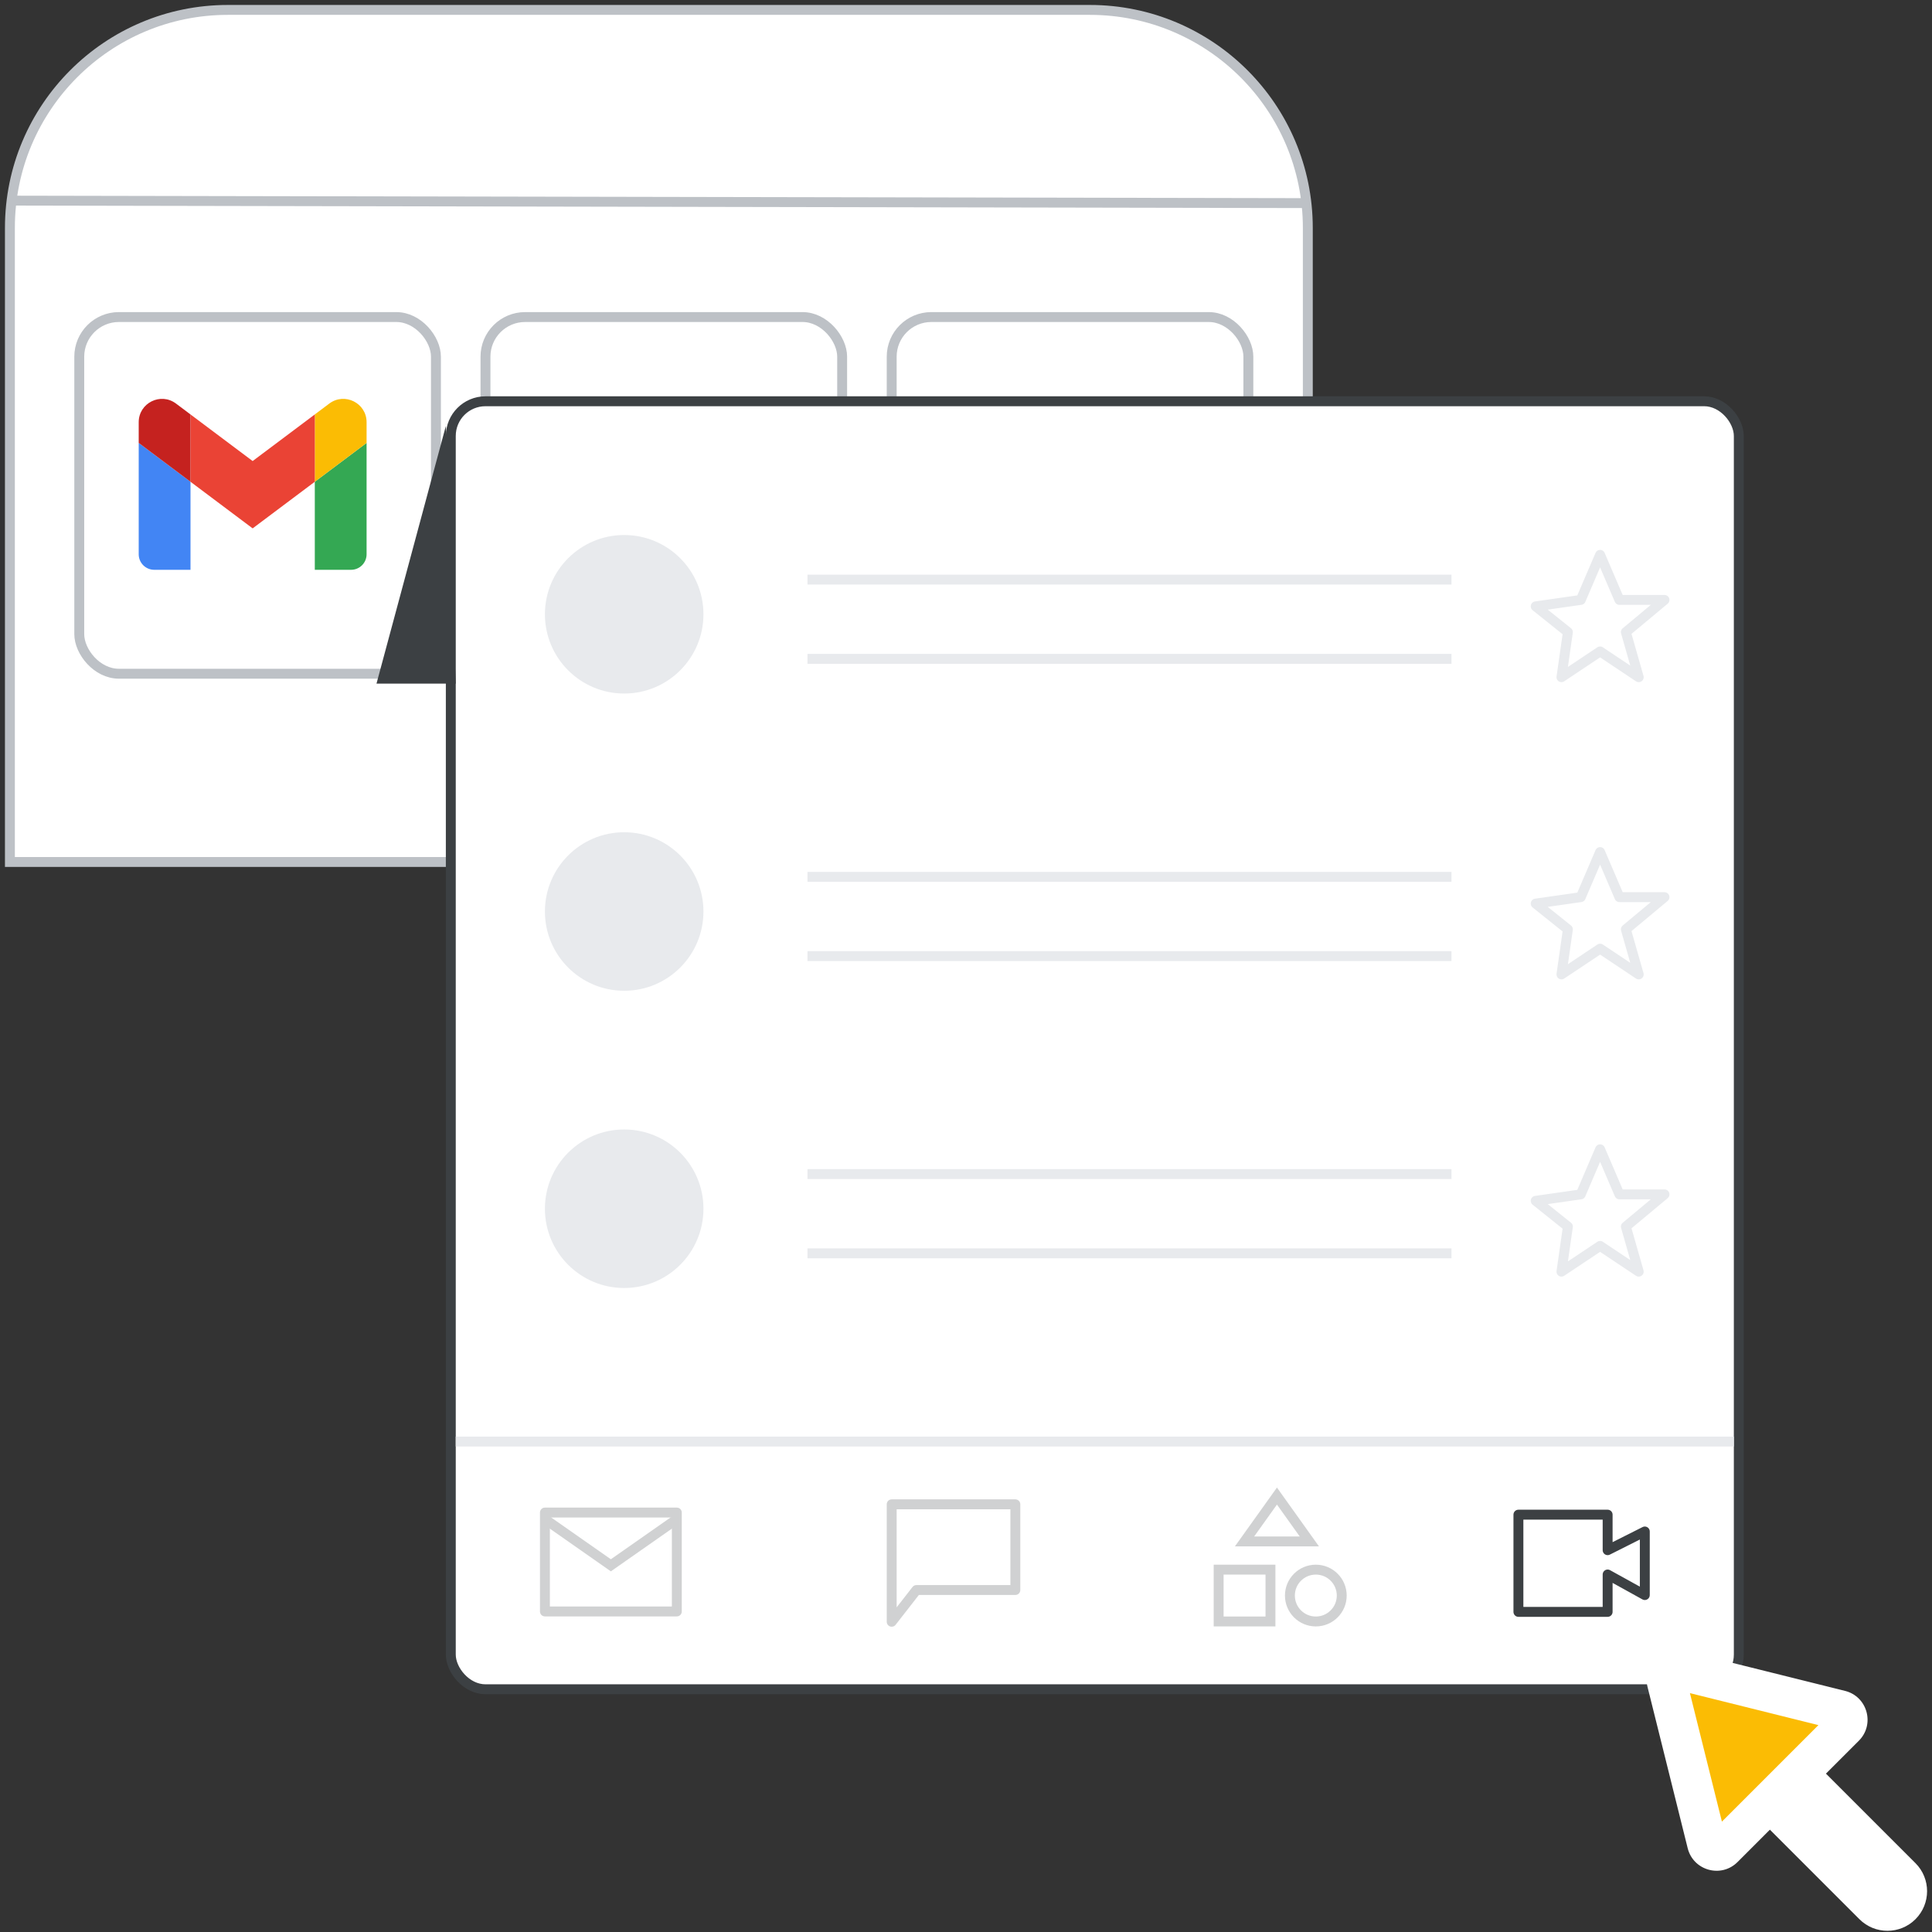 <svg width="195" height="195" viewBox="0 0 195 195" fill="none" xmlns="http://www.w3.org/2000/svg">
<rect x="0" y="0" width="195" height="195" fill="#333333" stroke="none"/>
<g id="simplify-cs-mobile-1" clip-path="url(#clip0_568_2924)">
<g id="Group">
<path id="Rectangle" d="M1 23C1 10.85 10.85 1 23 1H110C122.15 1 132 10.85 132 23V87H1V23Z" fill="white" stroke="#BDC1C6"/>
<path id="Path 6" d="M1 20.25L131.5 20.5" stroke="#BDC1C6"/>
</g>
<rect id="Rectangle_2" x="8" y="32" width="36" height="36" rx="4" stroke="#BDC1C6"/>
<rect id="Rectangle_3" x="49" y="32" width="36" height="36" rx="4" stroke="#BDC1C6"/>
<rect id="Rectangle_4" x="90" y="32" width="36" height="36" rx="4" stroke="#BDC1C6"/>
<g id="ui-box-raised">
<rect id="Rectangle Copy" x="45.5" y="40.5" width="130" height="130" rx="3.5" fill="white" stroke="#3C4043"/>
</g>
<path id="Path 5" fill-rule="evenodd" clip-rule="evenodd" d="M45 43L38 69H46L45 43Z" fill="#3C4043"/>
<g id="Cursor">
<g id="Union">
<mask id="path-8-outside-1_568_2924" maskUnits="userSpaceOnUse" x="157.538" y="158.084" width="44.548" height="44.548" fill="black">
<rect fill="white" x="157.538" y="158.084" width="44.548" height="44.548"/>
<path fill-rule="evenodd" clip-rule="evenodd" d="M169.436 168.547C168.704 168.365 168.042 169.027 168.224 169.759L172.281 186.059C172.469 186.814 173.409 187.074 173.959 186.524L178.639 181.844L189.089 192.294C189.87 193.075 191.136 193.075 191.917 192.294C192.698 191.513 192.698 190.247 191.917 189.466L181.468 179.016L186.202 174.282C186.751 173.732 186.491 172.792 185.736 172.604L169.436 168.547Z"/>
</mask>
<path fill-rule="evenodd" clip-rule="evenodd" d="M169.436 168.547C168.704 168.365 168.042 169.027 168.224 169.759L172.281 186.059C172.469 186.814 173.409 187.074 173.959 186.524L178.639 181.844L189.089 192.294C189.87 193.075 191.136 193.075 191.917 192.294C192.698 191.513 192.698 190.247 191.917 189.466L181.468 179.016L186.202 174.282C186.751 173.732 186.491 172.792 185.736 172.604L169.436 168.547Z" fill="#FBBC04"/>
<path d="M168.224 169.759L170.165 169.276L170.165 169.276L168.224 169.759ZM169.436 168.547L169.919 166.606L169.919 166.606L169.436 168.547ZM172.281 186.059L174.222 185.576L174.222 185.576L172.281 186.059ZM178.639 181.844L180.053 180.43L178.639 179.016L177.225 180.43L178.639 181.844ZM181.468 179.016L180.053 177.601L178.639 179.016L180.053 180.43L181.468 179.016ZM185.736 172.604L185.253 174.545H185.253L185.736 172.604ZM170.165 169.276C170.347 170.008 169.685 170.67 168.953 170.488L169.919 166.606C167.724 166.06 165.737 168.047 166.283 170.242L170.165 169.276ZM174.222 185.576L170.165 169.276L166.283 170.242L170.341 186.542L174.222 185.576ZM172.545 185.11C173.095 184.56 174.034 184.821 174.222 185.576L170.341 186.542C170.904 188.806 173.723 189.588 175.373 187.939L172.545 185.11ZM177.225 180.43L172.545 185.11L175.373 187.939L180.053 183.258L177.225 180.43ZM190.503 190.88L180.053 180.43L177.225 183.258L187.675 193.708L190.503 190.88ZM190.503 190.88L187.675 193.708C189.237 195.27 191.77 195.27 193.332 193.708L190.503 190.88ZM190.503 190.88L190.503 190.88L193.332 193.708C194.894 192.146 194.894 189.613 193.332 188.051L190.503 190.88ZM180.053 180.43L190.503 190.88L193.332 188.051L182.882 177.601L180.053 180.43ZM184.787 172.868L180.053 177.601L182.882 180.43L187.616 175.696L184.787 172.868ZM185.253 174.545C184.498 174.357 184.237 173.417 184.787 172.868L187.616 175.696C189.266 174.046 188.483 171.227 186.219 170.663L185.253 174.545ZM168.953 170.488L185.253 174.545L186.219 170.663L169.919 166.606L168.953 170.488Z" fill="white" mask="url(#path-8-outside-1_568_2924)"/>
</g>
</g>
<g id="Gmail_Product_Icon_96dp">
<path id="Path" d="M15.568 57.511H19.227V48.625L14 44.705V55.943C14 56.81 14.702 57.511 15.568 57.511Z" fill="#4285F4"/>
<path id="Path_2" d="M31.773 57.511H35.432C36.298 57.511 37 56.81 37 55.943V44.705L31.773 48.625V57.511Z" fill="#34A853"/>
<path id="Path_3" d="M31.773 41.83V48.625L37 44.705V42.614C37 40.676 34.788 39.569 33.236 40.732L31.773 41.83Z" fill="#FBBC04"/>
<path id="Path_4" fill-rule="evenodd" clip-rule="evenodd" d="M19.227 48.625V41.83L25.5 46.534L31.773 41.83V48.625L25.5 53.33L19.227 48.625Z" fill="#EA4335"/>
<path id="Path_5" d="M14 42.614V44.705L19.227 48.625V41.83L17.764 40.732C16.212 39.569 14 40.676 14 42.614Z" fill="#C5221F"/>
</g>
<path id="Line 9" d="M46.5 145.5H174.5" stroke="#E8EAED" stroke-linecap="square"/>
<g id="Group 4">
<g id="Group 2">
<circle id="Oval" cx="63" cy="62" r="8" fill="#E8EAED"/>
<g id="Group 3">
<path id="Line 9_2" d="M82 66.5H146" stroke="#E8EAED" stroke-linecap="square"/>
<path id="Line 9_3" d="M82 58.5H146" stroke="#E8EAED" stroke-linecap="square"/>
</g>
</g>
<path id="Path 4" fill-rule="evenodd" clip-rule="evenodd" d="M159.55 60.55L161.5 56L163.45 60.55H168L164.1 63.8L165.4 68.35L161.5 65.75L157.6 68.35L158.25 63.8L155 61.2L159.55 60.55Z" stroke="#E8EAED" stroke-linecap="round" stroke-linejoin="round"/>
</g>
<g id="Group 4_2">
<g id="Group 2_2">
<circle id="Oval_2" cx="63" cy="92" r="8" fill="#E8EAED"/>
<g id="Group 3_2">
<path id="Line 9_4" d="M82 96.5H146" stroke="#E8EAED" stroke-linecap="square"/>
<path id="Line 9_5" d="M82 88.5H146" stroke="#E8EAED" stroke-linecap="square"/>
</g>
</g>
<path id="Path 4_2" fill-rule="evenodd" clip-rule="evenodd" d="M159.55 90.55L161.5 86L163.45 90.55H168L164.1 93.8L165.4 98.35L161.5 95.75L157.6 98.35L158.25 93.8L155 91.2L159.55 90.55Z" stroke="#E8EAED" stroke-linecap="round" stroke-linejoin="round"/>
</g>
<g id="Group 4_3">
<g id="Group 2_3">
<circle id="Oval_3" cx="63" cy="122" r="8" fill="#E8EAED"/>
<g id="Group 3_3">
<path id="Line 9_6" d="M82 126.5H146" stroke="#E8EAED" stroke-linecap="square"/>
<path id="Line 9_7" d="M82 118.5H146" stroke="#E8EAED" stroke-linecap="square"/>
</g>
</g>
<path id="Path 4_3" fill-rule="evenodd" clip-rule="evenodd" d="M159.55 120.55L161.5 116L163.45 120.55H168L164.1 123.8L165.4 128.35L161.5 125.75L157.6 128.35L158.25 123.8L155 121.2L159.55 120.55Z" stroke="#E8EAED" stroke-linecap="round" stroke-linejoin="round"/>
</g>
<g id="Group 5">
<g id="Group-31">
<path id="Rectangle_5" fill-rule="evenodd" clip-rule="evenodd" d="M153.256 152.877H162.261V156.463L166.013 154.576V160.992L162.261 158.916V162.69H153.256V152.877Z" stroke="#3C4043" stroke-linejoin="round"/>
</g>
<g id="Group 2_4" opacity="0.24">
<path id="Path 9" fill-rule="evenodd" clip-rule="evenodd" d="M90 163.688V151.832H102.48V160.484H92.496L90 163.688Z" stroke="#3C4043" stroke-linejoin="round"/>
</g>
<g id="Group_2" opacity="0.24">
<path id="Path-11" fill-rule="evenodd" clip-rule="evenodd" d="M125.615 155.577L128.885 151L132.154 155.577H125.615Z" stroke="#3C4043"/>
<rect id="Rectangle_6" x="123" y="158.426" width="5.231" height="5.231" stroke="#3C4043"/>
<circle id="Oval_4" cx="132.808" cy="161.042" r="2.616" stroke="#3C4043"/>
</g>
<g id="Group_3" opacity="0.24">
<rect id="Rectangle_7" x="55" y="152.664" width="13.312" height="9.984" fill="white" stroke="#3C4043" stroke-linejoin="round"/>
<path id="Path 7" d="M55 153.33L61.656 157.989L68.311 153.33" stroke="#3C4043"/>
</g>
</g>
</g>
<defs>
<clipPath id="clip0_568_2924">
<rect width="195" height="195" fill="white"/>
</clipPath>
</defs>
</svg>
